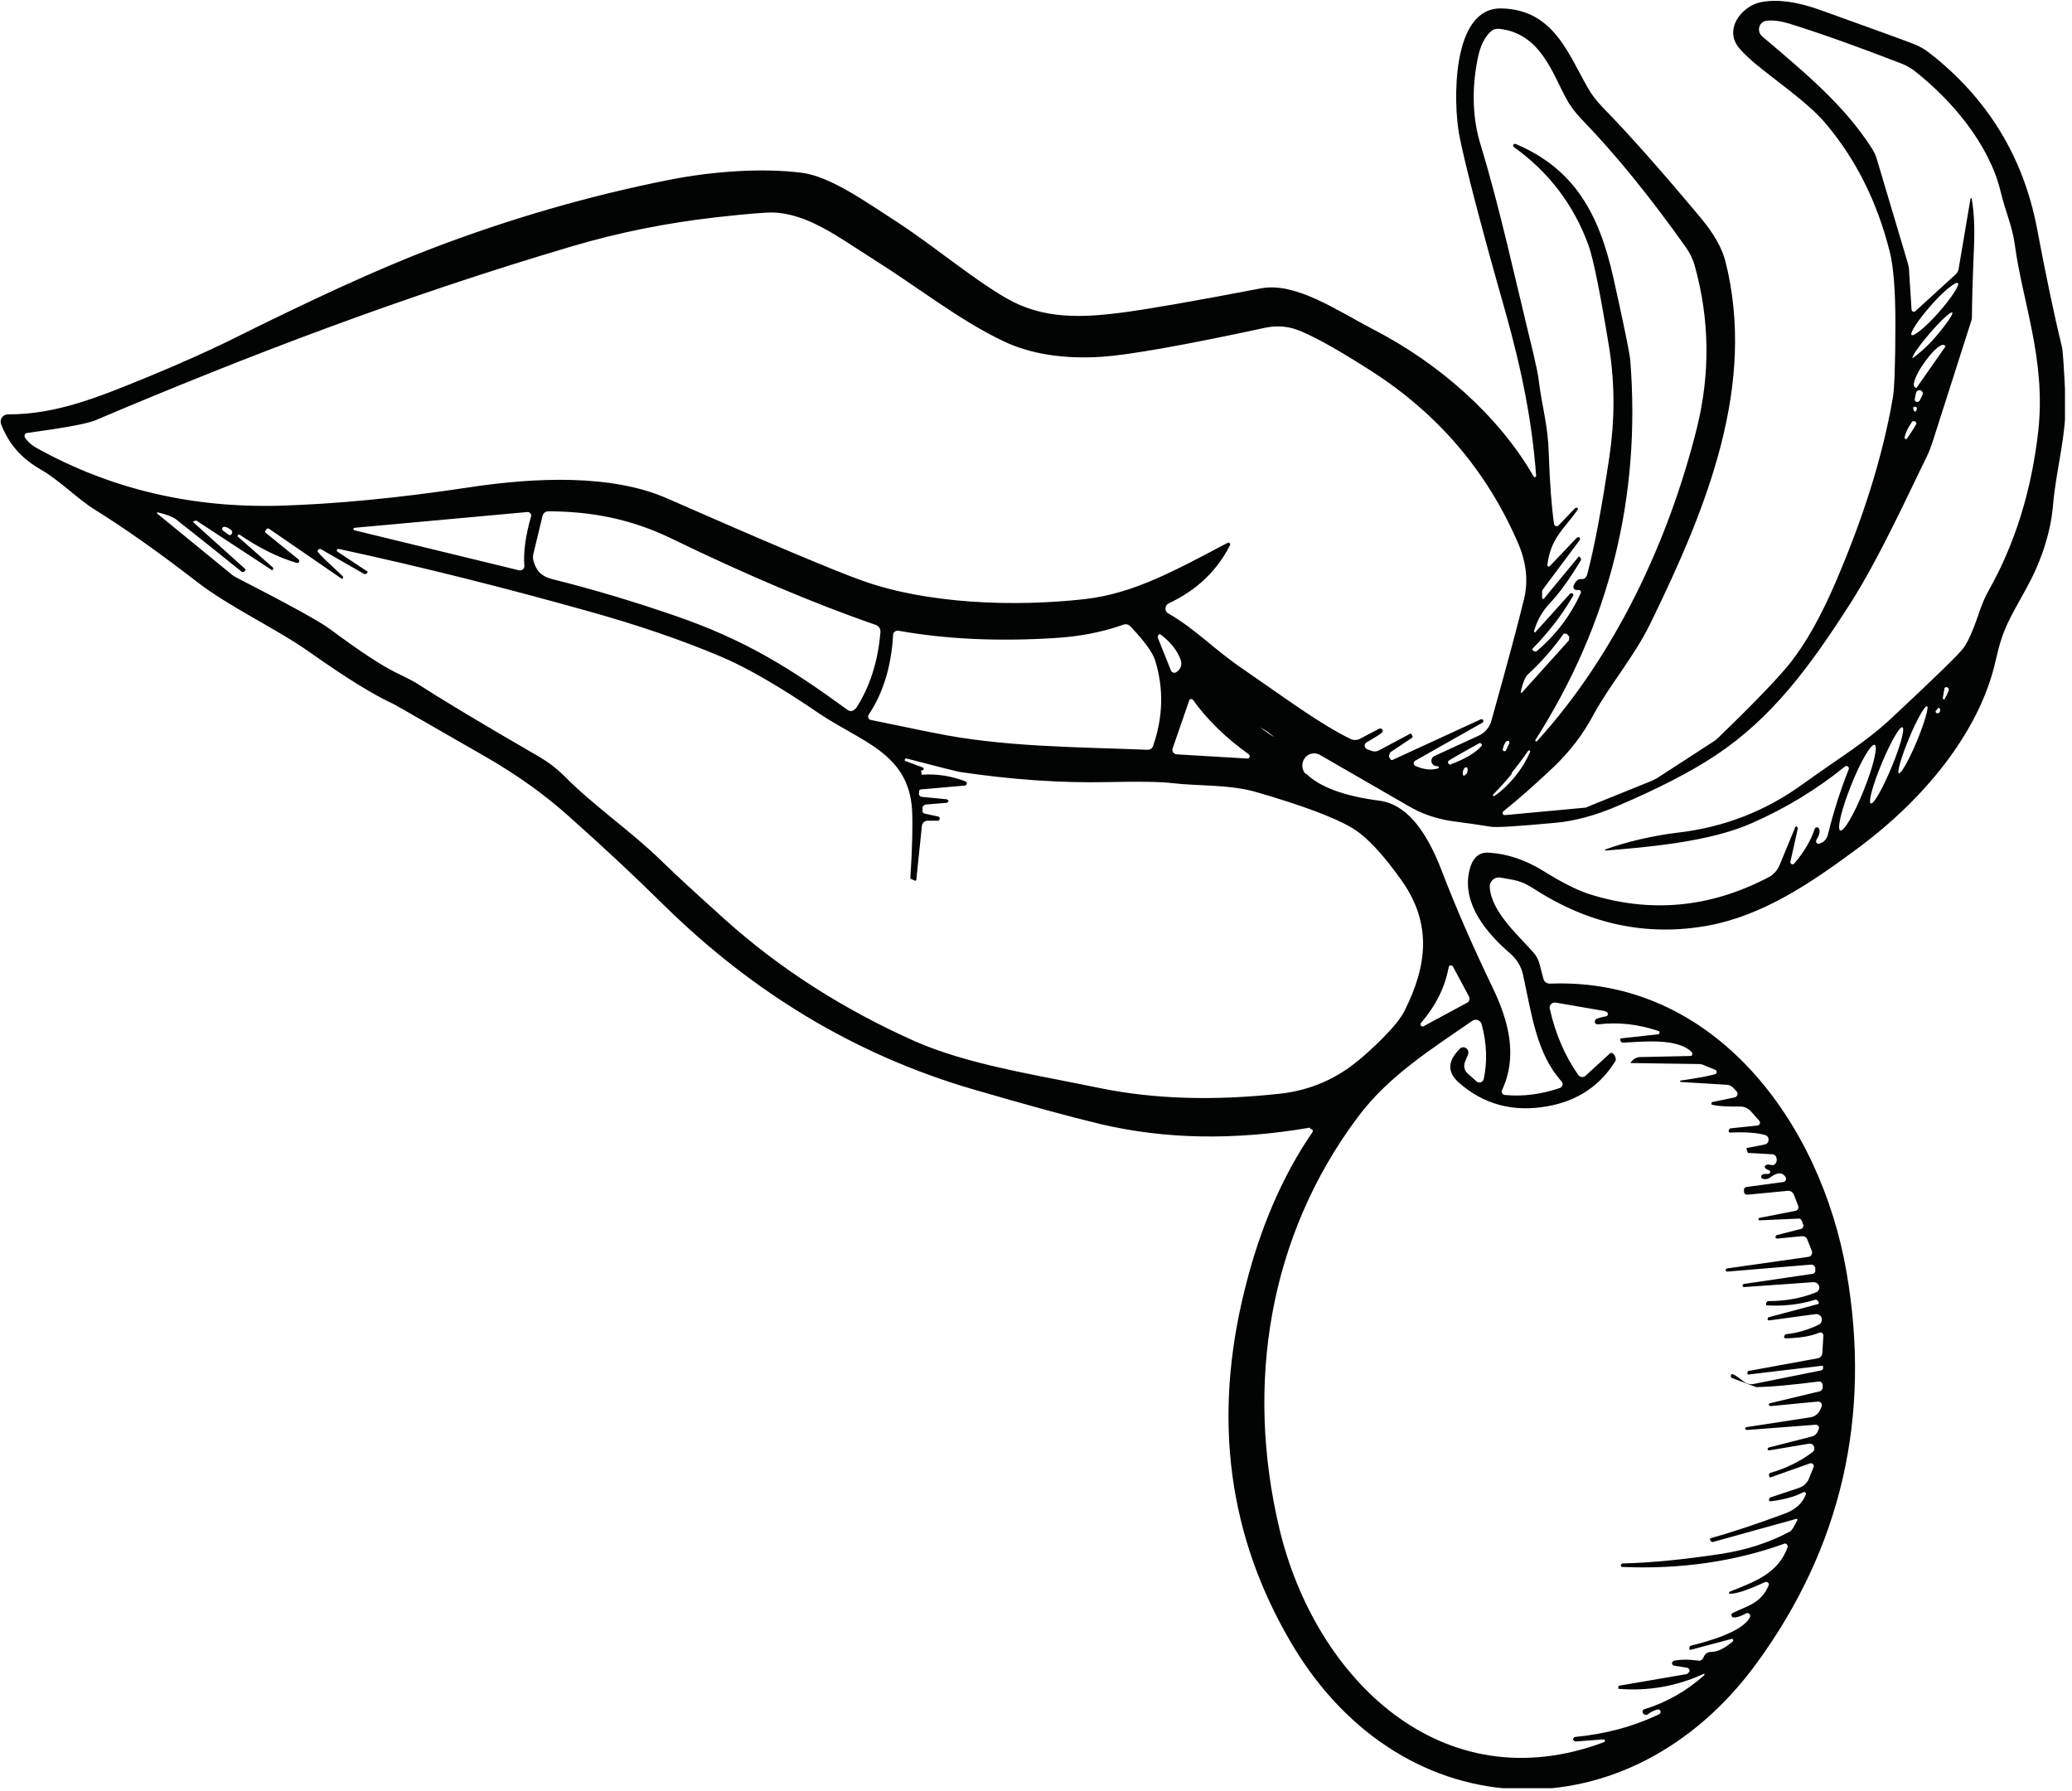 <svg xmlns="http://www.w3.org/2000/svg" width="59" height="51" viewBox="0 0 59 51" fill="none"><g clip-path="url(#clip0_656_5742)"><path d="M37.301 32.11C35.151 32.48 33.171 32.44 31.341 32.01C30.501 31.81 29.291 31.48 27.711 31.02C24.321 30.03 21.421 28.24 18.941 25.81C18.081 24.96 17.161 24.1 16.181 23.23C15.511 22.63 14.741 22.08 13.881 21.58C12.121 20.57 11.221 20.05 11.191 20.04C10.621 19.78 9.821 19.28 8.801 18.56C7.901 17.92 6.541 17.29 5.611 16.57C4.501 15.71 3.531 15.03 2.711 14.52C2.221 14.22 1.701 13.68 1.161 13.37C0.601 13.05 0.251 12.64 0.031 12.08C-0.019 11.94 0.081 11.8 0.221 11.8C1.601 11.8 2.761 11.33 4.291 10.7C5.161 10.34 5.891 10.01 6.491 9.72C8.871 8.53 10.811 7.64 12.311 7.07C14.541 6.22 16.791 5.57 19.061 5.12C20.231 4.89 21.651 4.77 22.831 4.92C23.631 5.02 24.631 5.73 25.511 6.3C26.561 6.98 27.641 7.9 28.651 8.49C29.711 9.1 30.811 9.06 32.101 8.88C32.761 8.79 34.031 8.57 35.911 8.21C36.901 8.03 38.051 8.83 39.141 9.4C40.961 10.34 42.681 11.84 43.671 13.57C43.691 13.6 43.741 13.59 43.741 13.55C43.631 12.03 43.331 10.52 42.861 8.86C42.141 6.33 41.711 4.66 41.551 3.84C41.381 2.93 41.321 0.21 42.751 0.24C44.221 0.27 44.641 1.5 45.201 2.48C45.311 2.68 45.451 2.86 45.611 3.03C46.441 3.88 47.381 4.95 48.441 6.22C48.801 6.65 49.031 7.06 49.131 7.44C50.011 10.94 48.641 14.39 46.981 17.78C46.541 18.68 45.821 19.53 45.381 20.34C45.091 20.89 44.711 21.39 44.241 21.84C43.691 22.36 43.211 22.78 42.811 23.1C42.761 23.14 42.791 23.22 42.861 23.21L45.121 23C45.121 23 45.171 23 45.191 22.98L46.971 22.26C47.041 22.23 47.111 22.2 47.181 22.16L48.831 21.09C48.831 21.09 48.861 21.07 48.871 21.06C49.931 20.04 50.641 19.3 50.991 18.86C51.421 18.31 51.841 17.57 52.251 16.62C53.051 14.77 53.611 13 53.901 11.31C53.941 11.07 53.971 10.37 53.971 9.22C53.971 8.28 53.921 7.59 53.801 7.13C53.441 5.72 52.831 4.51 51.971 3.5C51.481 2.92 50.551 2.29 49.941 1.78C49.701 1.57 49.531 1.4 49.451 1.27C49.131 0.74 49.651 0.15 50.151 0.06C50.611 -0.03 51.161 0.05 51.791 0.27C53.521 0.89 54.421 1.22 54.511 1.26C54.661 1.32 54.801 1.4 54.931 1.5C56.591 2.79 57.611 4.46 58.001 6.49C58.271 7.92 58.511 9.05 58.711 9.87C58.741 9.98 58.771 10.46 58.811 11.3C58.861 12.34 58.551 13.33 58.461 14.37C58.391 15.24 58.071 16.09 57.691 16.77C57.221 17.63 57.031 17.89 56.831 18.79C56.371 20.88 54.731 22.79 52.961 24.11C51.551 25.16 50.201 26.07 48.621 26.36C46.891 26.67 45.241 26.32 43.681 25.31C43.291 25.06 43.151 25.07 42.731 24.99C42.561 24.96 42.411 25.09 42.421 25.26C42.461 25.96 43.231 26.63 43.671 27.13C43.751 27.22 43.811 27.34 43.841 27.46L43.951 27.88C43.971 27.96 44.051 28.01 44.131 28.01C48.831 27.82 51.851 31.99 52.581 36.23C53.291 40.34 52.431 44.06 50.021 47.36C46.421 52.3 39.981 52.17 36.801 46.84C34.971 43.77 34.521 40.39 35.451 36.69C35.881 34.96 36.521 33.48 37.371 32.24C37.401 32.2 37.371 32.14 37.311 32.15L37.301 32.11ZM37.191 22.03C37.581 22.41 38.271 22.67 39.281 22.8C39.991 22.89 40.581 23.56 41.051 24.79C41.491 25.94 42.001 27.08 42.501 28.12C42.981 29.11 43.211 30.1 42.771 31.04C42.741 31.1 42.781 31.17 42.851 31.18C43.371 31.23 43.891 31.16 44.421 30.98C44.491 30.95 44.521 30.86 44.471 30.8C43.761 30.02 43.621 28.92 43.371 27.77C43.321 27.52 43.181 27.3 42.991 27.14C42.331 26.57 41.641 25.75 41.831 24.83C41.911 24.45 42.091 24.26 42.391 24.28C42.921 24.31 43.451 24.49 43.961 24.81C44.461 25.12 44.871 25.33 45.221 25.45C46.971 26.01 48.681 25.86 50.361 24.98C50.501 24.91 50.611 24.78 50.671 24.64L51.121 23.55C51.121 23.55 51.141 23.53 51.161 23.53C51.161 23.53 51.191 23.57 51.191 23.6L50.981 24.54C50.971 24.6 51.051 24.64 51.091 24.59C51.371 24.26 51.561 23.94 51.671 23.61C51.691 23.54 51.781 23.54 51.801 23.61C51.831 23.68 51.801 23.79 51.721 23.92C51.691 23.98 51.741 24.05 51.811 24.02C51.941 23.98 52.021 23.89 52.051 23.76C52.221 23.07 52.421 22.46 52.641 21.91C52.671 21.84 52.581 21.78 52.531 21.83C51.741 22.47 50.861 23.01 49.881 23.44C48.691 23.97 46.951 24.12 45.721 24.22C45.721 24.22 45.701 24.22 45.701 24.21C45.701 24.21 45.701 24.19 45.711 24.19C46.271 23.98 47.091 23.79 47.771 23.71C49.081 23.56 50.271 23.1 51.331 22.33C52.441 21.53 53.111 21.15 53.881 20.43C55.101 19.29 55.781 18.63 55.911 18.45C56.041 18.28 56.201 17.91 56.391 17.34C56.461 17.15 56.541 16.96 56.641 16.79C57.381 15.47 57.851 13.96 58.041 12.26C58.261 10.23 57.581 8.57 57.371 6.96C57.301 6.44 57.101 6.02 56.961 5.43C56.631 4.09 55.561 2.83 54.491 2C54.391 1.93 54.291 1.87 54.171 1.82C52.881 1.32 51.811 0.94 50.941 0.67C50.711 0.6 50.501 0.57 50.311 0.59C50.091 0.61 50.011 0.88 50.171 1.03C51.421 2.09 52.521 3 53.311 4.24C53.371 4.34 53.421 4.45 53.451 4.56L54.321 7.48C54.341 7.55 54.361 7.63 54.361 7.71L54.431 8.81C54.431 8.87 54.501 8.9 54.541 8.86L55.701 7.8C55.701 7.8 55.771 7.72 55.771 7.66L56.111 5.65C56.111 5.65 56.141 5.63 56.141 5.65C56.211 6.02 56.231 6.47 56.211 6.99C56.171 7.95 56.151 8.62 56.151 9C56.151 9.05 56.151 9.1 56.131 9.14L55.031 12.58C54.981 12.73 54.931 12.87 54.861 13.01C54.381 13.98 53.511 15.9 52.671 17.21C51.521 19 50.461 20.44 48.851 21.51C48.161 21.97 47.231 22.45 46.061 22.95C45.431 23.22 44.841 23.38 44.291 23.43C43.201 23.53 42.581 23.57 42.441 23.54C42.071 23.48 41.721 23.43 41.401 23.39C40.951 23.33 40.511 23.19 40.121 22.96L37.591 21.5C37.441 21.41 37.251 21.45 37.151 21.59C37.051 21.73 37.061 21.92 37.181 22.04L37.191 22.03ZM44.931 16.78C44.871 16.84 44.771 16.76 44.811 16.67C44.871 16.54 44.941 16.48 45.021 16.49C45.111 16.5 45.171 16.45 45.201 16.34C45.401 15.58 45.611 14.46 45.831 12.98C45.981 11.96 45.981 10.95 45.831 9.96C45.571 8.36 45.371 7.37 45.231 6.98C44.811 5.83 44.101 4.9 43.111 4.19C43.091 4.18 43.081 4.15 43.091 4.12C43.101 4.1 43.131 4.09 43.161 4.1C44.831 4.81 45.531 6.08 45.941 7.91C46.241 9.26 46.401 10.04 46.421 10.25C46.731 14.15 45.831 17.76 43.721 21.07C43.721 21.08 43.721 21.1 43.721 21.11C43.721 21.11 43.751 21.12 43.761 21.11C46.001 18.65 47.521 15.39 48.321 12.18C48.701 10.63 48.681 9.1 48.261 7.58C48.211 7.39 48.121 7.21 48.011 7.05C47.011 5.64 46.021 4.41 45.021 3.38C44.861 3.21 44.711 3.02 44.601 2.81C44.211 2.11 43.871 0.94 42.681 0.82C42.601 0.82 42.531 0.83 42.471 0.88C42.281 1.04 42.141 1.31 42.071 1.7C41.901 2.57 41.931 3.4 42.171 4.16C42.701 5.9 43.121 7.85 43.661 10.06C43.741 10.41 43.801 10.68 43.821 10.87C43.911 11.59 44.081 12.12 44.101 12.92C44.131 13.76 44.181 14.43 44.251 14.92C44.261 14.98 44.341 15.01 44.381 14.96L44.851 14.47C44.851 14.47 44.901 14.45 44.921 14.46C44.921 14.46 44.941 14.5 44.921 14.52C44.551 15.05 44.151 15.32 44.061 16.09C44.061 16.13 44.101 16.15 44.131 16.12L44.901 15.31C44.901 15.31 44.961 15.28 44.981 15.31C44.981 15.31 45.001 15.36 44.981 15.38L43.921 16.8C43.921 16.8 43.911 16.83 43.911 16.84V17.04C43.911 17.04 43.951 17.07 43.961 17.05L44.961 15.84L45.011 15.89C45.011 15.89 45.031 15.94 45.011 15.96C44.711 16.46 44.421 16.87 44.121 17.19C43.911 17.41 43.771 17.67 43.681 17.97C43.681 18 43.711 18.02 43.721 18L44.711 16.9C44.711 16.9 44.761 16.88 44.781 16.9C44.801 16.92 44.811 16.95 44.791 16.97C44.481 17.51 44.091 18.01 43.631 18.48C43.631 18.48 43.631 18.49 43.631 18.5L43.671 18.54C43.671 18.54 43.731 18.57 43.761 18.54C44.301 18.08 44.721 17.53 45.011 16.89C45.031 16.85 45.001 16.79 44.951 16.8C44.931 16.8 44.911 16.81 44.891 16.83L44.931 16.78ZM40.951 21.82C40.951 21.82 40.891 21.82 40.871 21.81C40.731 21.77 40.721 21.59 40.841 21.53L42.101 20.95C42.281 20.87 42.421 20.71 42.471 20.51C42.941 18.83 43.251 17.67 43.401 17.04C43.521 16.53 43.461 15.99 43.211 15.43C42.331 13.41 40.951 11.79 39.071 10.58C38.201 10.02 37.531 9.64 37.061 9.44C36.721 9.29 36.381 9.26 36.041 9.33C33.681 9.84 32.121 10.11 31.371 10.16C30.271 10.23 29.321 10.08 28.541 9.7C27.291 9.1 26.111 8.16 24.851 7.37C23.881 6.76 23.001 6.07 21.971 6.05C21.791 6.05 21.261 6.09 20.371 6.19C18.971 6.35 17.621 6.62 16.301 7.01C11.561 8.41 7.091 10.11 2.711 11.97C2.501 12.06 1.861 12.18 0.771 12.33C0.711 12.33 0.681 12.4 0.711 12.46C0.781 12.57 0.891 12.67 1.031 12.75C3.151 13.93 5.461 14.47 7.981 14.4C9.581 14.35 11.361 14.18 13.341 13.88C15.241 13.59 17.421 13.5 18.991 14.19C21.881 15.46 23.731 16.24 24.541 16.53C26.371 17.19 28.841 17.29 30.891 17.06C32.291 16.9 33.471 16.24 34.951 15.46C35.001 15.43 35.051 15.49 35.021 15.53C34.651 16.26 34.071 16.81 33.281 17.18C33.161 17.24 33.151 17.41 33.271 17.47C34.041 17.91 34.601 18.52 35.421 19.07C36.671 19.93 37.591 20.62 38.471 21.05C38.541 21.08 38.631 21.08 38.701 21.05L39.271 20.75C39.331 20.72 39.401 20.79 39.361 20.85C39.341 20.88 39.191 20.98 38.911 21.14C38.841 21.18 38.841 21.29 38.921 21.33L39.051 21.38C39.121 21.41 39.201 21.4 39.261 21.37L40.161 20.89H40.181L40.221 20.96C40.221 20.96 40.221 20.99 40.221 21L39.591 21.42C39.591 21.42 39.531 21.52 39.561 21.57L39.601 21.63C39.601 21.63 39.631 21.65 39.651 21.64L42.171 20.48C42.171 20.48 42.221 20.48 42.231 20.5C42.251 20.53 42.231 20.57 42.211 20.58L40.301 21.66C40.241 21.69 40.241 21.78 40.301 21.81C40.531 21.91 40.741 21.94 40.951 21.88C40.961 21.88 40.971 21.86 40.971 21.85C40.971 21.84 40.961 21.82 40.941 21.82H40.951ZM54.431 9.54C54.491 9.59 54.841 9.31 55.201 8.9C55.561 8.49 55.811 8.11 55.751 8.06C55.691 8.01 55.341 8.29 54.981 8.7C54.621 9.11 54.371 9.49 54.431 9.54ZM54.461 10.2C54.461 10.2 54.791 9.97 55.101 9.61C55.411 9.25 55.631 8.93 55.591 8.9C55.551 8.86 55.261 9.13 54.951 9.49C54.641 9.85 54.421 10.17 54.461 10.2ZM54.561 11.06L55.401 9.86L55.361 9.83C55.281 9.77 55.041 9.98 54.821 10.29L54.771 10.36C54.551 10.67 54.441 10.97 54.521 11.02L54.561 11.05V11.06ZM54.661 11.41C54.721 11.3 54.751 11.23 54.751 11.2C54.751 11.15 54.711 11.11 54.661 11.11C54.611 11.11 54.571 11.14 54.561 11.18C54.531 11.31 54.521 11.37 54.521 11.38C54.521 11.45 54.621 11.47 54.661 11.41ZM54.571 11.59C54.571 11.59 54.511 11.57 54.491 11.59C54.471 11.61 54.481 11.66 54.501 11.7C54.511 11.72 54.551 11.73 54.561 11.7C54.591 11.65 54.591 11.61 54.561 11.58L54.571 11.59ZM54.441 12.02C54.331 12.17 54.261 12.32 54.231 12.46C54.231 12.5 54.281 12.52 54.301 12.49C54.491 12.21 54.581 12.06 54.571 12.05C54.551 11.99 54.471 11.97 54.431 12.02H54.441ZM10.091 15.1L14.781 16.24C14.861 16.26 14.941 16.19 14.931 16.11C14.901 15.73 14.961 15.27 15.121 14.71C15.141 14.64 15.091 14.58 15.021 14.58L10.091 15.03C10.091 15.03 10.061 15.05 10.061 15.06C10.061 15.08 10.071 15.09 10.091 15.1ZM24.361 20.19C24.761 19.58 25.001 18.85 25.071 17.99C25.071 17.91 25.031 17.83 24.951 17.8C23.191 17.19 21.251 16.37 19.131 15.34C17.981 14.78 16.831 14.56 15.611 14.56C15.541 14.56 15.471 14.61 15.451 14.68L15.191 15.76C15.171 15.83 15.171 15.9 15.191 15.97C15.261 16.25 15.431 16.42 15.721 16.49C16.851 16.77 18.021 17.12 19.211 17.53C21.221 18.22 22.511 19.03 24.141 20.22C24.211 20.27 24.311 20.25 24.351 20.18L24.361 20.19ZM26.241 22.06C26.691 22.03 27.101 22.1 27.491 22.25C27.551 22.27 27.541 22.36 27.471 22.37L26.211 22.48C26.211 22.48 26.171 22.5 26.171 22.52V22.58C26.151 22.63 26.191 22.68 26.241 22.69L26.961 22.76C26.961 22.76 27.011 22.79 27.011 22.81C27.011 22.81 26.981 22.86 26.961 22.86L26.351 22.91C26.351 22.91 26.281 22.94 26.271 22.98V23.05C26.251 23.11 26.281 23.16 26.341 23.17L26.711 23.25C26.771 23.26 26.781 23.35 26.711 23.37C26.711 23.37 26.611 23.37 26.421 23.37C26.331 23.37 26.261 23.43 26.251 23.52L26.091 25.06C26.091 25.06 26.071 25.09 26.061 25.08L25.921 25.02C25.981 24.11 25.991 23.45 25.971 23.06C25.871 21.43 24.501 21.12 23.301 20.3C22.201 19.55 21.271 19.01 20.511 18.69C19.421 18.23 18.171 17.8 16.771 17.41C14.421 16.75 12.051 16.15 9.641 15.63C9.591 15.63 9.571 15.68 9.611 15.71L10.471 16.28C10.471 16.28 10.471 16.28 10.471 16.29L10.431 16.34C10.431 16.34 10.381 16.36 10.361 16.34L9.141 15.64C9.081 15.61 9.011 15.68 9.061 15.73C9.111 15.8 9.341 16.02 9.751 16.4C9.771 16.42 9.781 16.46 9.751 16.48C9.751 16.48 9.741 16.48 9.731 16.48L7.651 15.05C7.651 15.05 7.601 15.05 7.591 15.06L7.551 15.13V15.16L8.501 15.93C8.551 15.97 8.501 16.05 8.451 16.03C7.911 15.87 7.371 15.6 6.831 15.23C6.811 15.22 6.791 15.23 6.771 15.23C6.761 15.25 6.771 15.27 6.771 15.28L7.771 16.16C7.771 16.16 7.791 16.2 7.771 16.22C7.761 16.24 7.741 16.24 7.721 16.22L5.601 14.83C5.601 14.83 5.571 14.82 5.551 14.83L5.491 14.86L6.991 16.21C6.991 16.21 6.991 16.22 6.991 16.23L6.951 16.28C6.951 16.28 6.901 16.3 6.881 16.28C6.291 15.8 5.661 15.3 5.001 14.78C4.921 14.72 4.751 14.65 4.491 14.59C4.471 14.59 4.461 14.61 4.471 14.62L6.611 16.37C6.611 16.37 6.681 16.42 6.721 16.44C8.221 17.21 9.111 17.7 9.391 17.91C10.251 18.55 10.891 18.97 11.311 19.17C11.621 19.32 11.831 19.43 11.951 19.51C12.501 19.87 13.641 20.56 15.371 21.56C15.611 21.7 15.831 21.87 16.031 22.06C16.891 22.94 17.951 23.65 18.831 24.51C19.251 24.92 19.861 25.48 20.651 26.19C22.211 27.59 24.011 28.74 26.051 29.65C27.551 30.31 29.411 30.59 31.351 30.99C32.881 31.3 34.591 31.35 36.481 31.14C37.321 31.04 38.061 30.72 38.711 30.17C39.001 29.93 39.781 29.23 40.001 28.77C40.641 27.49 40.771 26.31 39.931 25.1C39.381 24.32 38.901 23.81 38.491 23.57C37.961 23.26 37.061 22.93 35.791 22.56C35.001 22.33 34.151 22.39 33.381 22.3C33.051 22.26 32.441 22.25 31.561 22.27C30.201 22.3 28.791 22.2 27.321 21.98C27.221 21.96 26.731 21.84 25.821 21.6C25.791 21.6 25.761 21.6 25.761 21.64C25.761 21.64 25.761 21.67 25.781 21.67L26.291 21.86C26.291 21.86 26.321 21.91 26.291 21.92C26.261 21.94 26.231 21.95 26.231 21.95C26.211 21.96 26.231 21.99 26.241 21.99V22.06ZM6.351 15.11C6.471 15.2 6.531 15.24 6.531 15.24C6.601 15.24 6.641 15.15 6.591 15.1C6.521 15.04 6.461 15.01 6.391 15C6.331 15 6.301 15.07 6.351 15.11ZM24.791 20.5C25.971 20.74 26.571 20.87 26.601 20.87C28.541 21.27 30.621 21.27 32.681 21.35C32.751 21.35 32.811 21.31 32.831 21.25C33.121 20.42 33.141 19.61 32.891 18.8C32.821 18.58 32.591 18.26 32.191 17.84C32.141 17.78 32.061 17.76 31.981 17.79C31.391 18 30.731 18.13 30.011 18.17C28.401 18.27 26.921 18.2 25.581 17.96C25.511 17.95 25.431 18 25.431 18.08C25.381 18.97 25.151 19.73 24.731 20.36C24.701 20.41 24.731 20.49 24.791 20.5ZM43.321 19.74L44.671 18.24C44.671 18.24 44.701 18.14 44.671 18.11L44.611 18.05C44.611 18.05 44.541 18.03 44.521 18.05C44.231 18.46 43.891 18.85 43.511 19.2C43.431 19.27 43.361 19.44 43.301 19.71C43.301 19.72 43.311 19.73 43.321 19.72V19.74ZM32.961 18.14L33.341 19.09C33.371 19.16 33.451 19.18 33.511 19.13C33.631 19.04 33.661 18.93 33.621 18.79C33.521 18.52 33.331 18.28 33.051 18.07C33.011 18.04 32.961 18.08 32.981 18.13L32.961 18.14ZM55.371 19.9C55.411 19.84 55.451 19.76 55.491 19.66C55.511 19.59 55.421 19.53 55.371 19.59C55.371 19.59 55.351 19.69 55.321 19.88C55.321 19.91 55.361 19.93 55.381 19.91L55.371 19.9ZM35.561 21.48C34.901 21.01 34.371 20.49 33.971 19.93C33.941 19.89 33.871 19.9 33.861 19.95L33.391 21.31C33.361 21.39 33.421 21.47 33.501 21.48L35.521 21.6C35.581 21.6 35.611 21.52 35.561 21.49V21.48ZM54.071 22.02C54.131 22.04 54.361 21.64 54.581 21.11C54.801 20.58 54.931 20.13 54.871 20.11C54.811 20.09 54.581 20.49 54.361 21.02C54.141 21.55 54.011 22 54.071 22.02ZM55.181 20.17C55.181 20.17 55.131 20.24 55.121 20.24C55.111 20.27 55.121 20.3 55.151 20.31C55.181 20.31 55.211 20.31 55.231 20.28C55.241 20.26 55.251 20.23 55.241 20.19C55.241 20.16 55.191 20.15 55.171 20.17H55.181ZM36.291 20.99C36.291 20.99 36.201 20.92 36.091 20.84C35.981 20.76 35.881 20.71 35.881 20.71C35.881 20.71 35.971 20.78 36.081 20.86C36.191 20.94 36.291 20.99 36.291 20.99ZM53.271 22.88C53.351 22.91 53.611 22.45 53.861 21.85C54.111 21.25 54.251 20.74 54.171 20.71C54.091 20.68 53.831 21.14 53.581 21.74C53.331 22.34 53.191 22.85 53.271 22.88ZM42.871 21.39C42.871 21.39 42.911 21.31 42.981 21.16C42.981 21.14 42.981 21.12 42.961 21.1C42.941 21.09 42.921 21.1 42.901 21.1C42.851 21.15 42.811 21.23 42.791 21.34C42.791 21.38 42.831 21.41 42.871 21.38V21.39ZM41.321 21.76C41.721 21.61 42.011 21.44 42.181 21.25C42.201 21.23 42.201 21.2 42.181 21.18C42.161 21.16 42.131 21.15 42.111 21.17C41.531 21.49 41.241 21.66 41.241 21.67C41.211 21.72 41.261 21.79 41.321 21.77V21.76ZM52.401 23.65C52.501 23.69 52.801 23.18 53.071 22.5C53.341 21.83 53.481 21.25 53.381 21.21C53.281 21.17 52.981 21.68 52.711 22.36C52.441 23.03 52.301 23.61 52.401 23.65ZM43.051 22.03C42.881 22.24 42.701 22.44 42.521 22.62C42.511 22.63 42.511 22.65 42.521 22.66C42.531 22.67 42.551 22.68 42.561 22.66C42.791 22.5 42.981 22.31 43.151 22.1C43.321 21.89 43.461 21.66 43.571 21.41C43.571 21.4 43.571 21.38 43.561 21.37C43.551 21.37 43.531 21.37 43.521 21.37C43.371 21.59 43.211 21.8 43.041 22.01L43.051 22.03ZM41.681 22.09C41.681 22.09 41.761 22.06 41.781 21.99C41.801 21.92 41.791 21.86 41.761 21.85C41.721 21.84 41.681 21.88 41.661 21.95C41.641 22.02 41.651 22.08 41.681 22.09ZM40.541 29.22L41.781 28.55C41.841 28.52 41.861 28.44 41.831 28.38L41.371 27.52C41.341 27.47 41.261 27.48 41.251 27.54C41.151 28.1 40.891 28.63 40.461 29.13C40.421 29.18 40.481 29.26 40.541 29.22ZM45.691 28.79L44.301 28.55C44.201 28.53 44.101 28.62 44.131 28.73C44.291 29.44 44.561 30.07 44.941 30.61C44.991 30.68 45.091 30.69 45.151 30.63L45.851 29.99C45.851 29.99 45.901 29.97 45.921 29.99L45.971 30.04C45.971 30.04 46.031 30.16 46.001 30.21C45.571 30.91 44.921 31.35 44.071 31.5C43.091 31.68 42.241 31.45 41.531 30.82C41.171 30.49 41.261 30.18 41.561 29.87C41.671 29.75 41.861 29.87 41.801 30.03L41.711 30.25C41.671 30.36 41.701 30.48 41.781 30.56L42.041 30.79C42.111 30.86 42.231 30.82 42.251 30.72C42.351 30.24 42.341 29.72 42.191 29.17C42.161 29.05 42.021 29 41.921 29.07C40.801 29.85 39.551 30.62 38.671 31.8C36.131 35.19 35.451 39.41 36.431 43.53C37.441 47.78 41.041 51.34 45.671 49.61C45.691 49.61 45.701 49.58 45.701 49.56C45.701 49.54 45.681 49.53 45.661 49.53L44.861 49.59C44.861 49.59 44.801 49.57 44.791 49.53C44.791 49.53 44.811 49.46 44.851 49.46C45.701 49.38 46.491 49.17 47.211 48.83C47.241 48.82 47.261 48.8 47.271 48.79C47.311 48.74 47.271 48.66 47.191 48.68C47.091 48.71 47.001 48.75 46.931 48.81C46.871 48.86 46.781 48.82 46.771 48.75C46.771 48.75 46.771 48.69 46.801 48.68C47.451 48.48 48.031 48.15 48.531 47.7C48.531 47.7 48.541 47.68 48.531 47.67C48.531 47.66 48.511 47.66 48.501 47.67C47.731 48.02 46.931 48.16 46.081 48.09V48.03C46.081 48.03 46.101 48 46.111 48L48.031 47.67C48.031 47.67 48.111 47.62 48.111 47.58C48.111 47.54 48.081 47.5 48.041 47.49L47.671 47.43C47.591 47.42 47.591 47.31 47.671 47.29C47.861 47.25 48.101 47.25 48.381 47.29C48.431 47.29 48.481 47.26 48.521 47.17C48.551 47.09 48.631 47.04 48.721 47.04C48.901 47.04 49.111 46.94 49.341 46.74C49.371 46.71 49.341 46.65 49.301 46.67L48.141 46.98C48.141 46.98 48.111 46.98 48.101 46.96C48.101 46.96 48.101 46.87 48.151 46.86C48.591 46.75 49.611 46.48 49.831 46.05C49.861 45.98 49.791 45.91 49.721 45.94C49.581 46.02 49.461 46.06 49.371 46.06C49.301 46.06 49.271 45.96 49.341 45.93C49.761 45.72 50.131 45.67 50.361 45.15C50.391 45.09 50.331 45.03 50.261 45.05C49.741 45.29 49.401 45.4 49.231 45.38C49.231 45.38 49.231 45.33 49.261 45.32C49.961 45.04 50.631 44.81 50.901 44.06C50.921 44 50.861 43.93 50.801 43.96C49.381 44.47 47.841 44.69 46.191 44.62C46.171 44.62 46.151 44.6 46.151 44.57C46.151 44.57 46.171 44.52 46.201 44.52C47.011 44.5 47.941 44.41 48.991 44.25C49.721 44.14 50.371 43.93 50.971 43.61C51.021 43.58 51.091 43.47 51.181 43.28C51.181 43.26 51.181 43.25 51.151 43.25L48.771 43.91C48.771 43.91 48.741 43.91 48.731 43.9L48.691 43.85C48.691 43.85 48.691 43.8 48.711 43.8C49.361 43.62 50.071 43.38 50.821 43.1C51.121 42.99 51.321 42.81 51.421 42.56C51.441 42.52 51.391 42.47 51.351 42.49C51.131 42.61 50.821 42.7 50.421 42.75C50.391 42.75 50.371 42.74 50.371 42.71C50.371 42.71 50.381 42.65 50.411 42.64L51.221 42.37C51.351 42.33 51.461 42.23 51.511 42.1L51.641 41.78C51.671 41.71 51.601 41.65 51.541 41.67L50.411 42.07C50.411 42.07 50.401 42.07 50.391 42.07L50.371 42.01C50.371 42.01 50.371 41.94 50.411 41.94C50.831 41.82 51.241 41.63 51.611 41.35C51.721 41.27 51.651 41.09 51.511 41.11L50.381 41.3C50.381 41.3 50.341 41.3 50.331 41.28C50.331 41.28 50.331 41.23 50.361 41.22L51.611 40.9C51.671 40.88 51.721 40.84 51.751 40.78L51.791 40.69C51.811 40.63 51.771 40.57 51.701 40.57L49.741 40.72C49.741 40.72 49.701 40.71 49.691 40.68C49.691 40.68 49.701 40.65 49.721 40.64L51.541 40.36C51.681 40.34 51.791 40.25 51.841 40.12L51.871 40.05C51.901 39.98 51.841 39.91 51.771 39.91L50.411 40.04C50.411 40.04 50.371 40.02 50.361 40C50.361 40 50.371 39.97 50.391 39.96L51.811 39.62C51.861 39.61 51.901 39.56 51.901 39.51V39.45C51.901 39.38 51.851 39.33 51.781 39.34C51.011 39.44 50.431 39.49 50.021 39.5C50.001 39.5 49.771 39.41 49.321 39.24C49.271 39.22 49.271 39.14 49.321 39.13C49.351 39.12 49.461 39.19 49.651 39.34C49.731 39.4 49.831 39.43 49.931 39.41L51.871 39.02C51.871 39.02 51.911 38.99 51.911 38.97V38.91C51.911 38.91 51.911 38.88 51.891 38.89L49.781 39.14C49.781 39.14 49.761 39.14 49.761 39.13V39.07C49.761 39.07 49.761 39.04 49.781 39.04L51.751 38.68C51.831 38.67 51.891 38.6 51.891 38.52L51.921 38.03C51.921 37.97 51.861 37.92 51.801 37.95C51.561 38.05 51.251 38.1 50.851 38.11C50.821 38.11 50.801 38.09 50.801 38.06C50.801 38.06 50.821 37.99 50.861 37.99C51.191 37.96 51.501 37.86 51.791 37.72C51.861 37.69 51.891 37.6 51.871 37.53C51.851 37.46 51.771 37.41 51.701 37.42L50.371 37.6C50.371 37.6 50.341 37.6 50.331 37.57C50.331 37.57 50.331 37.52 50.361 37.51L51.781 37.13C51.781 37.13 51.791 37.12 51.791 37.11L51.771 37.05C51.771 37.05 51.731 37 51.691 37.01C51.241 37.15 50.781 37.2 50.291 37.17V37.1C50.291 37.1 50.321 37.05 50.351 37.05C50.831 37.05 51.291 36.97 51.711 36.8C51.781 36.77 51.821 36.7 51.801 36.63C51.781 36.56 51.721 36.51 51.641 36.51L49.661 36.65C49.661 36.65 49.621 36.64 49.621 36.62C49.621 36.59 49.621 36.57 49.661 36.56L51.631 36.27C51.631 36.27 51.691 36.24 51.691 36.2V36.13C51.691 36.06 51.641 36.01 51.571 36.01L49.181 36.21C49.181 36.21 49.131 36.19 49.131 36.17C49.131 36.17 49.151 36.13 49.171 36.12L51.491 35.79C51.571 35.78 51.621 35.7 51.591 35.62L51.461 35.29C51.441 35.23 51.381 35.2 51.321 35.2L50.601 35.27C50.601 35.27 50.561 35.26 50.551 35.24C50.551 35.24 50.571 35.18 50.591 35.17L51.301 34.99C51.301 34.99 51.371 34.93 51.351 34.89L51.301 34.75C51.301 34.75 51.261 34.69 51.221 34.7L50.101 34.75C50.101 34.75 50.071 34.74 50.071 34.72C50.071 34.7 50.071 34.69 50.101 34.68L51.121 34.48C51.191 34.47 51.231 34.4 51.201 34.33L51.081 34.02C51.051 33.95 50.981 33.9 50.901 33.91L49.751 34.02C49.701 34.02 49.651 33.98 49.661 33.92V33.85C49.661 33.85 49.701 33.8 49.731 33.8L50.771 33.66C50.841 33.66 50.881 33.57 50.841 33.51C50.741 33.37 50.601 33.38 50.391 33.54C50.331 33.58 50.251 33.59 50.181 33.56C50.161 33.56 50.151 33.53 50.151 33.51C50.151 33.46 50.191 33.43 50.241 33.43C50.331 33.43 50.381 33.43 50.391 33.41C50.421 33.37 50.411 33.34 50.361 33.32C50.321 33.3 50.291 33.29 50.271 33.27C50.231 33.22 50.251 33.18 50.331 33.16C50.341 33.16 50.391 33.16 50.471 33.18C50.511 33.18 50.541 33.16 50.571 33.11C50.601 33.06 50.601 33 50.571 32.93C50.551 32.9 50.521 32.88 50.491 32.87L49.781 32.83H49.771L49.731 32.72C49.731 32.72 49.731 32.69 49.741 32.69L50.251 32.59C50.391 32.56 50.401 32.36 50.261 32.32C50.051 32.26 49.721 32.23 49.271 32.25C49.241 32.25 49.221 32.23 49.221 32.2C49.221 32.2 49.241 32.13 49.281 32.13L50.041 32.05C50.111 32.05 50.141 31.96 50.091 31.91L49.861 31.65C49.771 31.55 49.651 31.5 49.521 31.51C49.231 31.51 48.971 31.51 48.761 31.46C48.721 31.46 48.721 31.39 48.761 31.38L49.391 31.25C49.471 31.23 49.501 31.14 49.451 31.08L49.361 30.98C49.311 30.93 49.241 30.89 49.171 30.89L47.861 30.81C47.861 30.81 47.841 30.81 47.841 30.79C47.841 30.79 47.841 30.77 47.851 30.77C48.331 30.7 48.661 30.64 48.831 30.59C48.901 30.57 48.901 30.48 48.831 30.46L48.491 30.32C48.491 30.32 48.441 30.3 48.411 30.3L46.431 30.27C46.431 30.27 46.421 30.27 46.431 30.26L46.461 30.22C46.521 30.15 46.611 30.1 46.711 30.1L48.131 30.07C48.191 30.07 48.211 30 48.171 29.96C47.761 29.54 46.721 29.67 46.211 29.69C46.181 29.69 46.151 29.67 46.141 29.63V29.57L47.231 29.45C47.231 29.45 47.291 29.38 47.231 29.36C46.641 29.16 46.071 29.1 45.501 29.17C45.461 29.17 45.421 29.15 45.411 29.11C45.411 29.07 45.421 29.03 45.461 29.01C45.521 28.99 45.611 28.96 45.731 28.94C45.801 28.93 45.801 28.82 45.731 28.81L45.691 28.79Z" fill="#020303"></path></g><defs><clipPath id="clip0_656_5742"><rect width="58.8" height="50.92" fill="white"></rect></clipPath></defs></svg>